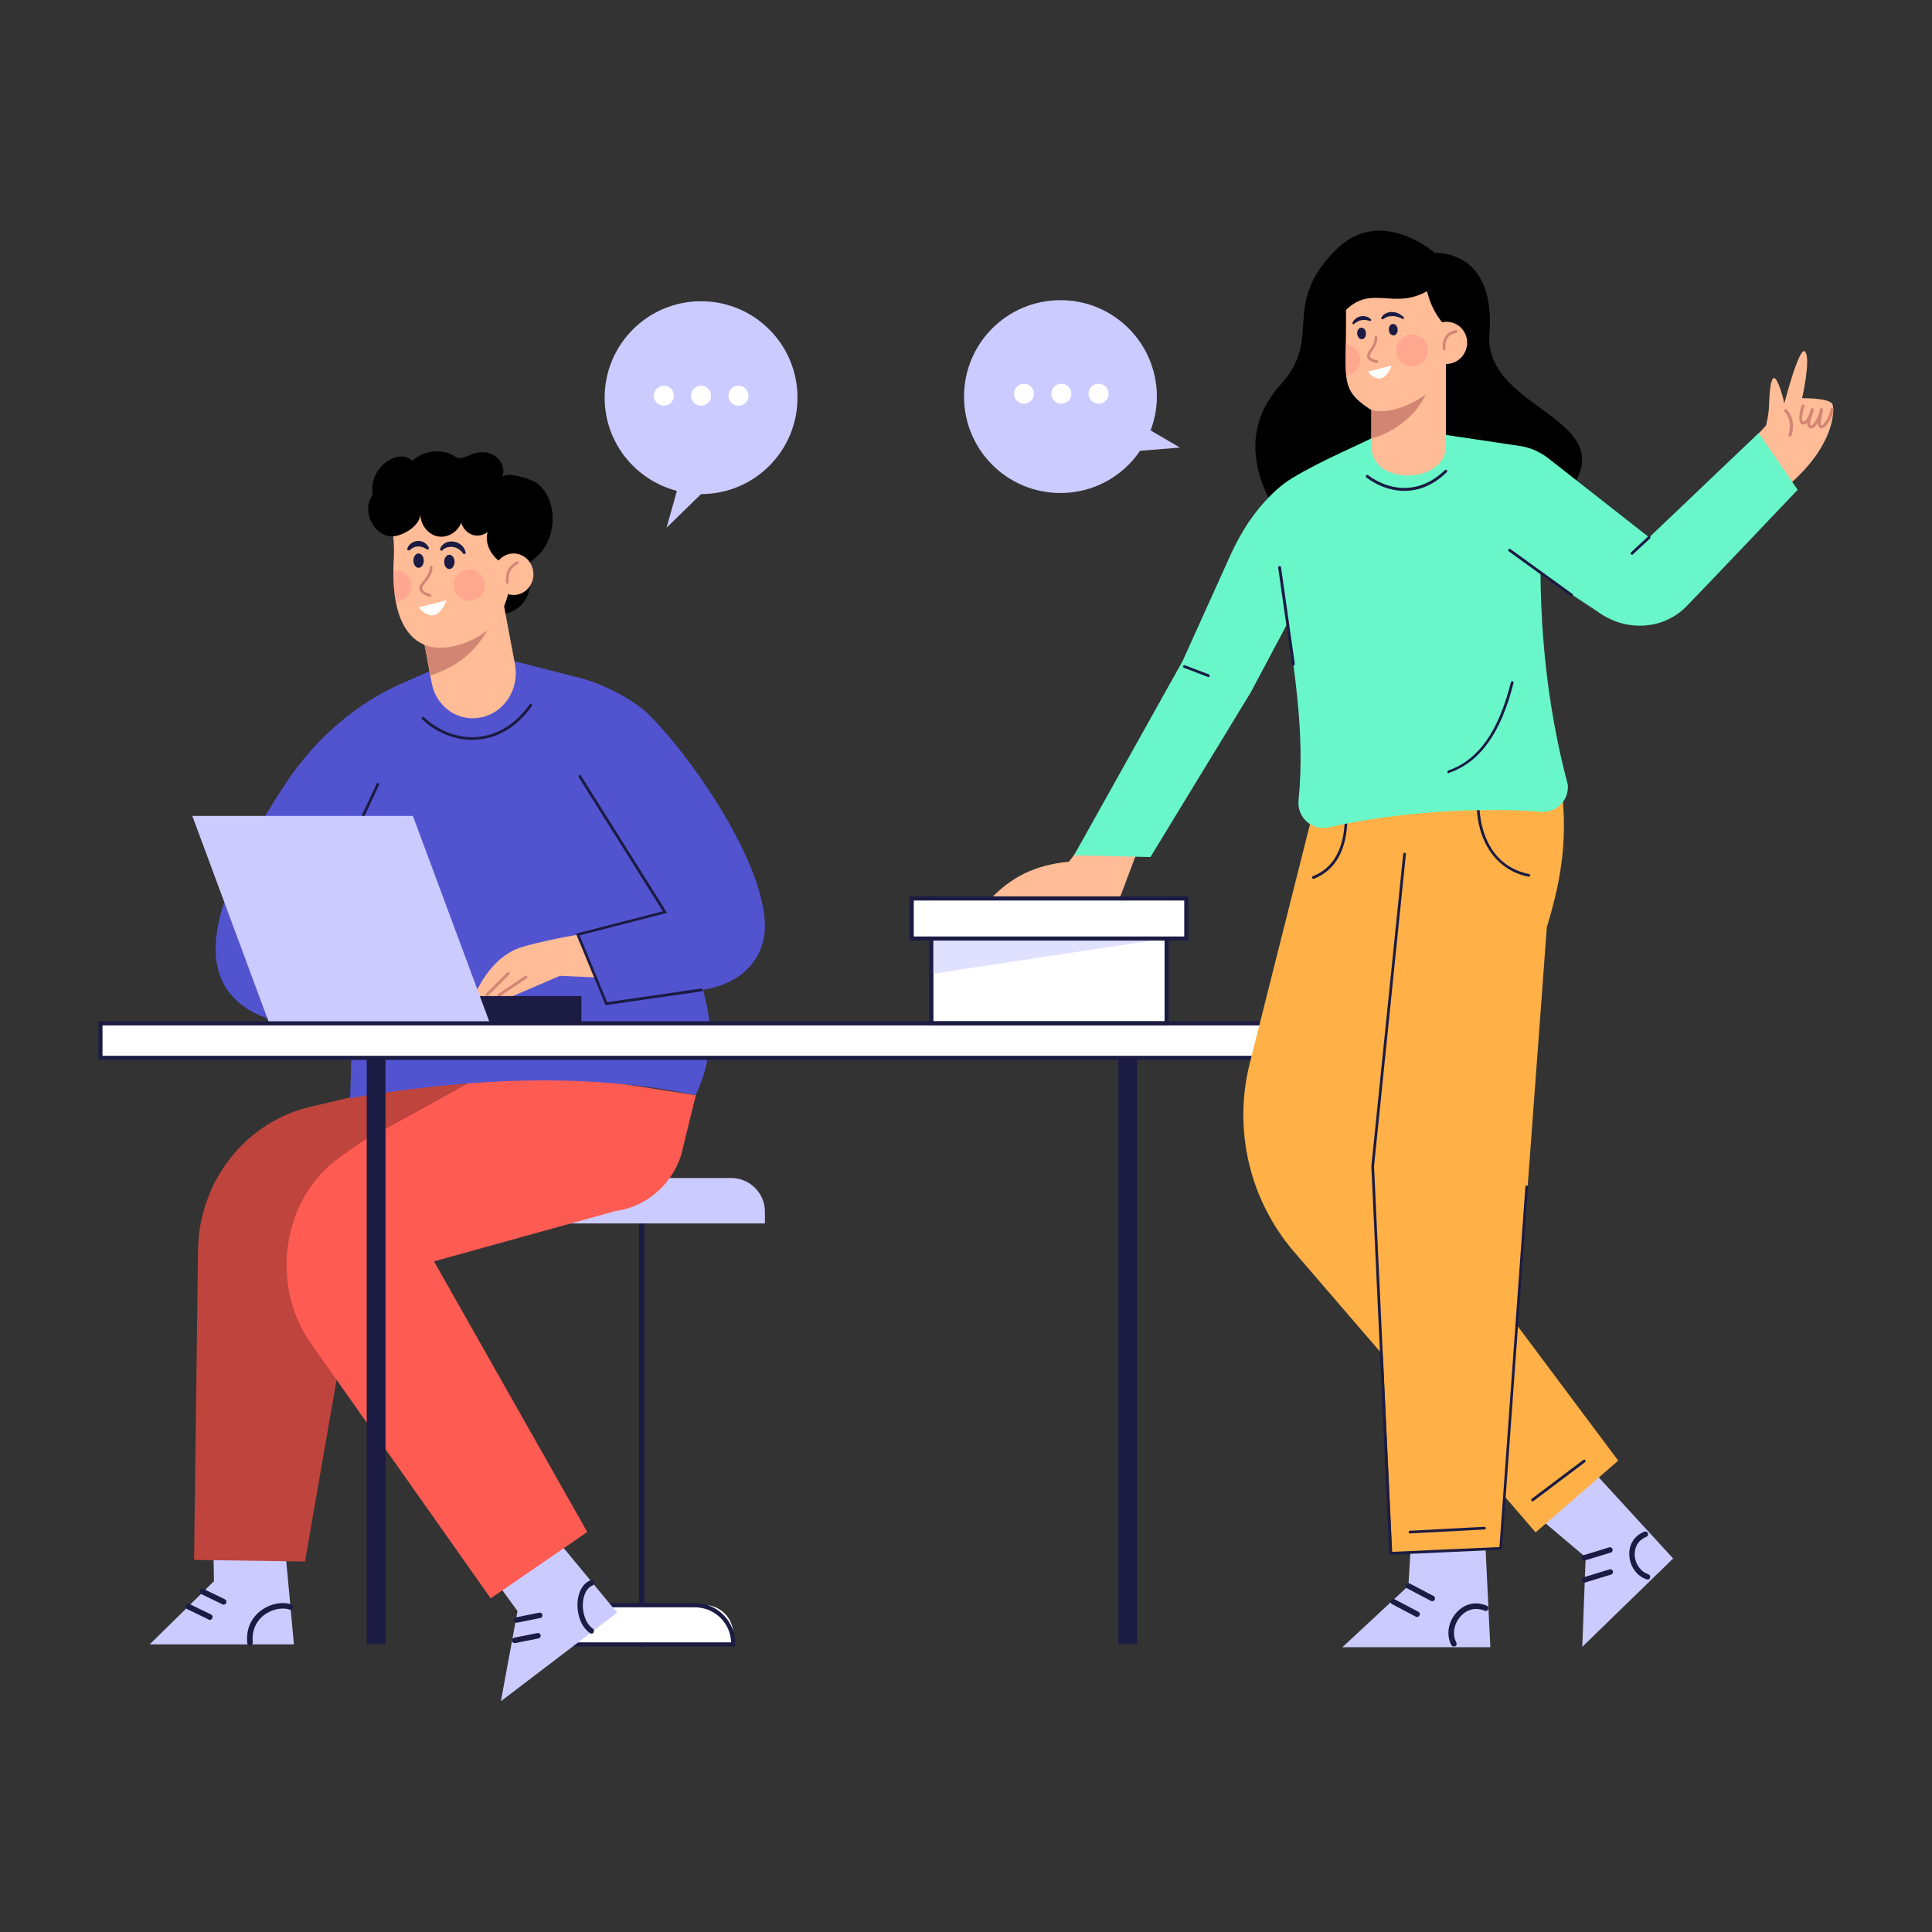 <?xml version="1.0" encoding="utf-8"?>
<!-- Generator: Adobe Illustrator 23.0.1, SVG Export Plug-In . SVG Version: 6.00 Build 0)  -->
<svg version="1.1" id="Layer_1" xmlns="http://www.w3.org/2000/svg" xmlns:xlink="http://www.w3.org/1999/xlink" x="0px" y="0px"
	 viewBox="0 0 1080 1080" style="enable-background:new 0 0 1080 1080;" xml:space="preserve">
<rect x="0" y="0" width="1080" height="1080" fill="#333333" stroke="none"/>
<style type="text/css">
	.st0{fill:#1B1B43;}
	.st1{fill:#FFFFFF;}
	.st2{fill:#CBCBFF;}
	.st3{fill:none;}
	.st4{fill:#BE443D;}
	.st5{fill:#FE5B52;}
	.st6{fill:#5254CF;}
	.st7{fill:#FFBC96;}
	.st8{fill:#D28572;}
	.st9{opacity:0.5;fill:#FF9289;enable-background:new    ;}
	.st10{fill:none;stroke:#1B1B43;stroke-width:4.294;stroke-linecap:round;stroke-linejoin:round;stroke-miterlimit:10;}
	.st11{fill:#FFB147;}
	.st12{fill:#69F7CA;}
	.st13{opacity:0.6;fill:#CBCBFF;enable-background:new    ;}
</style>
<g>
	<g>
		<path class="st0" d="M358.7,920.8c-0.9,0-1.5-0.7-1.5-1.5V673.5c0-0.9,0.7-1.5,1.5-1.5c0.9,0,1.5,0.7,1.5,1.5v245.7
			C360.3,920.1,359.6,920.8,358.7,920.8z"/>
		<g>
			<path class="st1" d="M409.8,919.2H307.6v-5.7c0-9,7.3-16.3,16.3-16.3h69.7c9,0,16.3,7.3,16.3,16.3L409.8,919.2L409.8,919.2z"/>
			<path class="st0" d="M411,920.4H306.4v-1.7c0-12.5,10.1-22.6,22.6-22.6h59.4c12.5,0,22.6,10.1,22.6,22.6V920.4z M308.8,918.1
				h99.9c-0.3-10.9-9.3-19.6-20.3-19.6H329C318.1,898.5,309.1,907.2,308.8,918.1z"/>
		</g>
		<path class="st2" d="M427.6,683.9H289.9v-25.4h118.8c10.4,0,18.9,8.4,18.9,18.9V683.9z"/>
	</g>
	<g>
		<g>
			<g>
				<polygon class="st2" points="158.9,860.4 164.3,919.2 83.7,919.2 119.6,883.9 119.2,860.9 				"/>
				<g>
					<line class="st3" x1="113" y1="889.7" x2="125" y2="895.5"/>
					<path class="st0" d="M125,897c-0.2,0-0.5,0-0.7-0.2l-12-5.8c-0.8-0.4-1.1-1.3-0.7-2.1s1.3-1.1,2.1-0.7l12,5.8
						c0.8,0.4,1.1,1.3,0.7,2.1C126.1,896.7,125.6,897,125,897z"/>
				</g>
				<g>
					<line class="st3" x1="105.3" y1="898.2" x2="117.3" y2="903.9"/>
					<path class="st0" d="M117.3,905.5c-0.2,0-0.5,0-0.7-0.2l-12-5.8c-0.8-0.4-1.1-1.3-0.7-2.1s1.3-1.1,2.1-0.7l12,5.8
						c0.8,0.4,1.1,1.3,0.7,2.1C118.4,905.2,117.8,905.5,117.3,905.5z"/>
				</g>
				<path class="st0" d="M139.7,919.8c-0.8,0-1.5-0.6-1.5-1.4c-0.7-7.3,1.9-13.6,7.4-17.9c5.2-4,12.1-5.4,17.4-3.6
					c0.8,0.3,1.2,1.2,0.9,2s-1.2,1.2-2,0.9c-4.2-1.5-10.1-0.2-14.4,3.1c-4.6,3.6-6.8,9-6.2,15.1c0.1,0.8-0.5,1.6-1.4,1.7
					C139.8,919.8,139.7,919.8,139.7,919.8z"/>
			</g>
			<path class="st4" d="M269.4,596l-98.8,23.4c-34.5,9.6-58.8,41.2-59.9,78.2L108.5,872l62,0.9l31.4-180.8L269.4,596z"/>
		</g>
		<g>
			<g>
				<polygon class="st2" points="300.4,847.6 345,901.5 280,951 289.3,900.6 268.7,872.3 				"/>
				<g>
					<line class="st3" x1="288.7" y1="905.5" x2="301.8" y2="902.9"/>
					<path class="st0" d="M288.7,907.1c-0.7,0-1.4-0.5-1.5-1.2c-0.2-0.8,0.4-1.7,1.2-1.8l13-2.6c0.8-0.2,1.7,0.4,1.8,1.2
						c0.2,0.8-0.4,1.7-1.2,1.8l-13,2.6C288.9,907.1,288.8,907.1,288.7,907.1z"/>
				</g>
				<g>
					<line class="st3" x1="287.7" y1="917" x2="300.8" y2="914.3"/>
					<path class="st0" d="M287.7,918.5c-0.7,0-1.4-0.5-1.5-1.2c-0.2-0.8,0.4-1.7,1.2-1.8l13-2.6c0.8-0.2,1.7,0.4,1.8,1.2
						c0.2,0.8-0.4,1.7-1.2,1.8l-13,2.6C287.9,918.5,287.8,918.5,287.7,918.5z"/>
				</g>
				<path class="st0" d="M330.7,913.2c-0.3,0-0.6-0.1-0.9-0.3c-5.6-3.8-7.5-11.9-6.9-18c0.6-5.7,3.2-9.9,7.2-11.5
					c0.8-0.3,1.7,0.1,2,0.9c0.3,0.8-0.1,1.7-0.9,2c-2.8,1.1-4.8,4.5-5.3,9c-0.6,5.3,1.2,12.2,5.5,15.1c0.7,0.5,0.9,1.4,0.4,2.1
					C331.7,913,331.2,913.2,330.7,913.2z"/>
			</g>
			<path class="st5" d="M389,612.2l-7.8,31.7c-0.5,2.4-1.5,5-2.8,7.8c-6.9,14.2-20,23.4-34.4,25.3l-101.4,28.1l85.7,151.3l-54,37.1
				L173.6,750.7c-22.9-32.8-15.7-80.4,15.5-103.1c10.7-7.8,18.9-13.4,20.1-13.1l70.9-39L389,612.2z"/>
		</g>
		<g>
			<path class="st6" d="M197.8,550.9l-2.1,63c60.6-10.4,129.1-15.1,193.2-1.7c12.9-28.1,8.6-50.9-2.7-77L197.8,550.9z"/>
			<path class="st6" d="M182.9,573.4c0,0-52.7,4.6-61.3-32.8c-6.4-27.8,17.3-71.3,38.4-103.1c16.8-25.3,39.6-44.6,65.6-55.9l29.7-13
				l42.4,15.3l67.6,41.1l17,145.5C382.3,570.5,181.9,573.4,182.9,573.4z"/>
			<g>
				<path class="st7" d="M332.8,520.9l-9.8,1.6c-8.6,1.4-22.1,4.2-30.9,6.8c-19.1,5.6-27.2,28.2-27.2,28.2l17.6,1.1l30.5-13.1
					l24.4,1.1L332.8,520.9z"/>
				<g>
					<path class="st8" d="M278.8,557.1c-0.2,0-0.5-0.1-0.6-0.3c-0.2-0.4-0.1-0.8,0.2-1.1l15.2-10.2c0.4-0.2,0.8-0.1,1.1,0.2
						c0.2,0.4,0.1,0.8-0.2,1.1L279.3,557C279.1,557,279,557.1,278.8,557.1z"/>
					<path class="st8" d="M272.3,556.7c-0.2,0-0.4-0.1-0.5-0.2c-0.3-0.3-0.3-0.8,0-1.1l11.8-11.8c0.3-0.3,0.8-0.3,1.1,0
						c0.3,0.3,0.3,0.8,0,1.1l-11.8,11.8C272.7,556.6,272.5,556.7,272.3,556.7z"/>
				</g>
			</g>
			<path class="st6" d="M277.8,367.1l47.6,12.2c12.7,3.5,29,12,37.2,20.1c22,21.6,62.3,78.2,64.9,115.3
				c1.3,19.4-11.2,35.2-35.3,38.7l-53.1,7.7L323,522.3l48.8-12.4l-44.5-71.4L277.8,367.1z"/>
			<path class="st0" d="M338.5,561.9l-16.5-40l48.5-12.5l-47-74.9c-0.2-0.4-0.1-0.8,0.2-1.1c0.4-0.2,0.8-0.1,1.1,0.2l48.1,76.7
				L324,522.9l15.4,37.3l52.5-7.6c0.4-0.1,0.8,0.2,0.9,0.7c0.1,0.4-0.2,0.8-0.7,0.9L338.5,561.9z"/>
			<path class="st0" d="M263.9,413.6c-10,0-20.1-4.1-28-11.6c-0.3-0.3-0.3-0.8,0-1.1c0.3-0.3,0.8-0.3,1.1,0
				c8.6,8.1,19.7,12.1,30.4,11c11.1-1.1,21-7.4,28.6-18.1c0.2-0.3,0.7-0.4,1.1-0.2c0.3,0.2,0.4,0.7,0.2,1.1
				c-7.8,11.1-18.1,17.6-29.7,18.7C266.4,413.5,265.1,413.6,263.9,413.6z"/>
			<path class="st0" d="M191.6,481c-0.1,0-0.2,0-0.3-0.1c-0.4-0.2-0.6-0.6-0.4-1l19.6-41.7c0.2-0.4,0.6-0.6,1-0.4s0.6,0.6,0.4,1
				l-19.6,41.7C192.2,480.8,191.9,481,191.6,481z"/>
			<g>
				<path d="M211.1,284.2c-2.9-4.5-3.8-10.3-2.4-15.5c1.4-5.2,5.1-9.7,9.9-12.1c3.8-1.9,9.1-2.2,11.9,1.1c6.4-6.3,17.4-7.2,24.7-2
					c2.2,1.6,8.3-1.9,10.5-2.4c4.4-1.1,8.9-0.5,12.4,2.7c3,2.7,4.3,7.4,2.5,11c2.1-4.2,17.3,1.3,19.6,3.1
					c11.8,9.2,11.1,29.3,1.3,39.7c-1.9,2-4.9,3.5-5.7,6.2c-1,3.4-1.7,1.8-0.5,5.1c3.9,11.1-5.1,23-16.9,22.1L211.1,284.2z"/>
				<path class="st7" d="M269.1,401c-12.9,2.8-25.3-5.8-27.8-19.3l-0.8-4.2l-5.2-27.8l-0.4-2.2l46.6-10.1l6.4,34.1
					C290.4,385.1,282,398.3,269.1,401z"/>
				<path class="st8" d="M273.5,350.3c-6.6,12.9-17.3,22.3-32.9,27.3l-5.2-27.8L273.5,350.3z"/>
				<path class="st7" d="M263.4,357.9c-19.3,8.8-37.2,4.8-42.2-21.7c-0.9-5-1.4-10.7-1.3-17.4c0-1.9,0.1-3.8,0.2-5.8
					c1-18.1-4.2-26.1,0.7-32.2c8.6-10.9,22-6.3,33.4-6.3c18.3,0,30.5,9.2,31.7,33.5C286.9,327.6,283.5,348.8,263.4,357.9z"/>
				<path d="M214,273.5c-14,3.5-8.4,25.2,4.4,26.3c5.6,0.5,16.5-5.4,16.6-12.5c-0.1,5.8,4.1,11.4,9.5,12.5
					c5.4,1.2,11.3-2.2,13.3-7.6c0.9,3.1,3.3,5.6,6.1,6.7c2.9,1,6.2,0.4,8.7-1.5c-1.7,5.7,1.3,12,5.8,15.7c4.5,3.6,10.1,5.1,15.6,6.5
					l-7.7-42.4c0,0-40.5-11-41.7-11C243.5,266.2,214.1,273.5,214,273.5z"/>
				<ellipse class="st7" cx="287.1" cy="321" rx="11.1" ry="11.6"/>
				<g>
					<path class="st0" d="M248.3,314.1c0,2.2,1.3,4,2.9,4c1.6,0,2.9-1.8,2.9-4s-1.3-4-2.9-4S248.3,311.9,248.3,314.1z"/>
					<path class="st0" d="M231.1,313.4c0,2.2,1.3,4,2.9,4s2.9-1.8,2.9-4s-1.3-4-2.9-4S231.1,311.1,231.1,313.4z"/>
					<path class="st8" d="M240.4,333.6c-0.1,0-0.2,0-0.3,0l-0.2-0.1c-1.7-0.6-4-1.4-5-3.1c-1.3-2.2,0.7-4.5,1.5-5.4
						c1.8-2,3.8-4.8,3.9-8.1c0-0.4,0.4-0.8,0.8-0.7c0.4,0,0.8,0.4,0.7,0.8c-0.1,3.8-2.4,6.8-4.3,9.1c-1.4,1.6-1.8,2.8-1.3,3.6
						c0.7,1.3,2.7,1.9,4.2,2.5l0.2,0.1c0.4,0.1,0.6,0.6,0.5,1C241,333.4,240.7,333.6,240.4,333.6z"/>
					<path class="st1" d="M249.7,335.5l-15.6,4C234.1,339.5,243,351.9,249.7,335.5z"/>
					<path class="st0" d="M259.2,309.8c-0.8-1.1-1.6-2-2.6-2.7s-2.1-1.1-3.2-1.3c-1.1-0.2-2.3-0.1-3.4,0.2c-1.1,0.3-2.1,0.9-3,1.9
						l-1.1-0.5c0.3-1.6,1.5-3.1,3-3.9s3.3-1,5-0.7s3.2,1.1,4.4,2.3c1.2,1.2,1.9,2.7,2.1,4.3L259.2,309.8z"/>
					<path class="st0" d="M227.6,307.4c0.1-1.4,0.9-2.6,2-3.5s2.4-1.4,3.9-1.5c1.4-0.1,2.9,0.3,4,1.1c1.1,0.8,2,1.9,2.4,3.1
						l-0.9,0.7c-1-0.6-1.8-1.1-2.7-1.4s-1.7-0.5-2.6-0.4c-0.9,0-1.8,0.2-2.6,0.6s-1.6,0.9-2.3,1.7L227.6,307.4z"/>
					<ellipse class="st9" cx="262.3" cy="327.1" rx="8.7" ry="8.7"/>
					<path class="st9" d="M229.9,327.3c0.1,4.4-3,8.2-7.4,8.9c-0.4,0.1-0.9,0.1-1.3,0.1c-0.9-5-1.4-10.7-1.3-17.4
						c4.7-0.7,9.1,2.5,9.9,7.2v0.2C229.9,326.6,229.9,326.9,229.9,327.3z"/>
				</g>
				<path class="st8" d="M283.7,326.4c-0.4,0-0.7-0.3-0.8-0.7c-0.5-5.7,1.6-9.7,6-11.8c0.4-0.2,0.8,0,1,0.4s0,0.8-0.4,1
					c-3.9,1.8-5.6,5.2-5.2,10.2C284.5,326,284.1,326.4,283.7,326.4L283.7,326.4z"/>
			</g>
		</g>
		<g>
			<rect x="250.4" y="556.8" class="st0" width="74.6" height="17.4"/>
			<polygon class="st2" points="274.7,574.2 151.3,574.2 107.5,456.1 230.8,456.1 			"/>
		</g>
	</g>
	<g>
		<rect x="205" y="573.2" class="st0" width="10.5" height="345.9"/>
		<rect x="625.1" y="573.2" class="st0" width="10.5" height="345.9"/>
		<g>
			<rect x="56.2" y="572.1" class="st1" width="760.3" height="19.3"/>
			<path class="st0" d="M817.6,592.5H55v-21.6h762.6V592.5z M57.3,590.2h757.9v-17H57.3V590.2z"/>
		</g>
	</g>
	<path class="st10" d="M827.6,853.5"/>
	<path class="st10" d="M788.2,856.5"/>
	<g>
		<g>
			<g>
				<polygon class="st2" points="885.4,816.8 935.3,871.2 884.5,920.6 886.4,870.5 856.8,845.5 				"/>
				<g>
					<path class="st0" d="M885.6,872.4c-0.7,0-1.3-0.4-1.5-1.1c-0.3-0.8,0.2-1.7,1-1.9l14.4-4.4c0.8-0.3,1.7,0.2,1.9,1
						c0.3,0.8-0.2,1.7-1,1.9l-14.4,4.4C885.9,872.4,885.7,872.4,885.6,872.4z"/>
					<path class="st0" d="M885.8,884.7c-0.7,0-1.3-0.4-1.5-1.1c-0.3-0.8,0.2-1.7,1-1.9l14.4-4.4c0.8-0.3,1.7,0.2,1.9,1
						c0.3,0.8-0.2,1.7-1,1.9l-14.4,4.4C886.1,884.7,886,884.7,885.8,884.7z"/>
					<path class="st0" d="M921.1,883c-0.2,0-0.3,0-0.5-0.1c-5.5-1.7-9.6-7.3-9.8-13.6c-0.3-6,2.9-10.9,8.4-13.1
						c0.8-0.3,1.7,0.1,2,0.9c0.3,0.8-0.1,1.7-0.9,2c-6.1,2.5-6.6,7.9-6.5,10.1c0.2,5,3.4,9.5,7.6,10.8c0.8,0.3,1.3,1.1,1,1.9
						C922.3,882.6,921.7,883,921.1,883z"/>
				</g>
			</g>
			<g>
				<path class="st11" d="M735.7,447.2l-37.1,147.3c-9.3,37.1-0.1,76.4,24.9,105.4l134.9,156.7l46.2-40.1l-118-157.8l18.5-236.5
					L735.7,447.2z"/>
				<path class="st0" d="M734.2,491.3c-0.3,0-0.6-0.2-0.7-0.5c-0.2-0.4,0-0.8,0.4-1c13.5-5.4,19.4-19.2,17.5-40.9
					c0-0.4,0.3-0.8,0.7-0.8s0.8,0.3,0.8,0.7c1.9,22.5-4.3,36.8-18.5,42.5C734.4,491.2,734.3,491.3,734.2,491.3z"/>
				<path class="st0" d="M856.7,839.2c-0.2,0-0.5-0.1-0.6-0.3c-0.3-0.3-0.2-0.8,0.2-1.1l28.8-21.7c0.3-0.3,0.8-0.2,1.1,0.2
					c0.3,0.3,0.2,0.8-0.2,1.1l-28.8,21.7C857,839.2,856.8,839.2,856.7,839.2z"/>
			</g>
		</g>
		<g>
			<g>
				<polygon class="st2" points="829.9,854.3 833.1,920.8 750.4,920.8 787.3,886.5 789.2,854.7 				"/>
				<g>
					<path class="st0" d="M800.6,895.1c-0.2,0-0.5-0.1-0.7-0.2l-13.3-7c-0.8-0.4-1-1.3-0.6-2.1s1.3-1,2.1-0.6l13.3,7
						c0.8,0.4,1,1.3,0.6,2.1C801.7,894.8,801.1,895.1,800.6,895.1z"/>
					<path class="st0" d="M792.1,903.9c-0.2,0-0.5-0.1-0.7-0.2l-13.3-7c-0.8-0.4-1-1.3-0.6-2.1s1.3-1,2.1-0.6l13.3,7
						c0.8,0.4,1,1.3,0.6,2.1C793.2,903.6,792.6,903.9,792.1,903.9z"/>
					<path class="st0" d="M812.7,920.4c-0.6,0-1.1-0.3-1.4-0.8c-3-5.6-1.8-13.1,3-18.3c4.5-4.9,10.7-6.3,16.8-3.7
						c0.8,0.3,1.2,1.2,0.8,2c-0.3,0.8-1.2,1.2-2,0.8c-4.8-2-9.7-0.9-13.3,3c-3.9,4.2-4.9,10.3-2.5,14.8c0.4,0.8,0.1,1.7-0.6,2.1
						C813.2,920.3,813,920.4,812.7,920.4z"/>
				</g>
			</g>
			<g>
				<path class="st11" d="M789.3,434.4l-20.9,224.4l9.9,210l60.7-3.3l25.7-347.3c9.3-30.1,11.6-53.3,7.8-80.6L789.3,434.4z"/>
				<path class="st0" d="M854.6,490.1L854.6,490.1c-19.3-3.7-30.6-21.8-29-46c0-0.4,0.4-0.8,0.8-0.7c0.4,0,0.7,0.4,0.7,0.8
					c-0.7,10.8,1.3,20.9,5.7,28.6c4.8,8.5,12.4,13.9,22,15.8c0.4,0.1,0.7,0.5,0.6,0.9C855.3,489.8,855,490.1,854.6,490.1z"/>
				<path class="st0" d="M777.4,869.1c-0.4,0-0.8-0.3-0.8-0.7l-10-216.4v-0.1l17.8-174.5c0-0.4,0.4-0.7,0.8-0.7
					c0.4,0,0.7,0.4,0.7,0.8l-17.8,174.4l10,215.6l60.1-2.7l14.5-201.4c0-0.4,0.4-0.7,0.8-0.7c0.4,0,0.7,0.4,0.7,0.8l-14.6,202.1
					c0,0.4-0.3,0.7-0.7,0.7L777.4,869.1L777.4,869.1z"/>
				<path class="st0" d="M788.2,857.2c-0.4,0-0.7-0.3-0.8-0.7c0-0.4,0.3-0.8,0.7-0.8l41.7-2.2c0.4,0,0.8,0.3,0.8,0.7
					s-0.3,0.8-0.7,0.8L788.2,857.2C788.3,857.2,788.2,857.2,788.2,857.2z"/>
			</g>
		</g>
		<path d="M871.4,281.6c45.2-48.2-42.3-49.8-38.8-95c3.7-47.7-30.5-45.2-30.5-45.2s-30.5-27-55.6-1.5c-30.8,31.2-6.7,48.7-30.5,74.9
			c-35.4,39.1,6.2,82.6,6.2,82.6L871.4,281.6z"/>
		<g>
			<g>
				<path class="st7" d="M973.6,252.1c1.1-0.8,23.3-24.5,23.3-24.5s8.9-35.1,12.2-31c3.3,4-1.7,26-1.7,26s15.6-0.3,17,3.5
					c1.4,3.8,0.7,25.5-29,48.7L973.6,252.1z"/>
				<path class="st7" d="M998.2,229.5c-0.9-6.4-4.3-17.9-6.4-18.2c-2.1-0.2-2.7,8.7-2.9,15.4c-0.3,11-5.2,19.8-3.2,20.5
					C990.4,248.8,998.9,234.4,998.2,229.5z"/>
				<g>
					<path class="st8" d="M1008.2,237.3c-0.3,0-0.7-0.1-1-0.2c-0.9-0.4-1.4-1.5-1.4-3c0-2.5,0.5-5.1,1.4-7.5
						c0.2-0.4,0.7-0.6,1.1-0.4c0.4,0.2,0.6,0.7,0.4,1.1c-0.9,2.1-1.3,4.5-1.3,6.8c0,0.8,0.2,1.4,0.5,1.5c0.2,0.1,0.5,0,0.8-0.1
						c1.4-0.9,2.7-3.4,3.6-6.7c0.1-0.4,0.6-0.7,1-0.6c0.4,0.1,0.7,0.6,0.6,1c-0.6,2.2-1.8,6.2-4.3,7.7
						C1009.2,237.2,1008.7,237.3,1008.2,237.3z"/>
					<path class="st8" d="M1012.4,239.5c-0.5,0-1-0.2-1.3-0.5c-0.7-0.6-0.8-1.6-0.8-2.3c0.1-1.9,0.5-3.7,1.2-5.4
						c0.2-0.4,0.7-0.6,1.1-0.4c0.4,0.2,0.6,0.7,0.4,1.1c-0.6,1.5-1,3.2-1.1,4.8c0,0.5,0,0.9,0.2,1c0.1,0.1,0.4,0.1,0.6,0
						c0.3-0.2,0.6-0.5,0.9-0.8c2-2.3,3.3-5.2,3.8-8.2c0.1-0.4,0.5-0.7,1-0.7c0.4,0.1,0.7,0.5,0.7,1c-0.6,3.3-2,6.4-4.2,8.9
						c-0.4,0.5-0.9,1-1.5,1.2C1013.1,239.4,1012.8,239.5,1012.4,239.5z"/>
					<path class="st8" d="M1018.3,239.5c-0.5,0-1-0.2-1.3-0.5c-0.7-0.6-0.8-1.6-0.8-2.3c0-1.1,0.2-2,0.4-3.1
						c0.1-0.8,0.3-1.6,0.4-2.5c0.1-0.4,0.5-0.8,0.9-0.7c0.5,0.1,0.8,0.5,0.7,0.9c-0.1,1-0.3,1.9-0.4,2.6c-0.2,1-0.4,1.9-0.4,2.8
						c0,0.5,0,0.9,0.2,1c0.1,0.1,0.4,0.1,0.6,0c0.3-0.2,0.6-0.5,0.9-0.8c2-2.3,3.3-5.2,3.8-8.2c0.1-0.4,0.5-0.7,1-0.7
						c0.4,0.1,0.7,0.5,0.7,1c-0.6,3.3-2,6.4-4.2,8.9c-0.4,0.5-0.9,1-1.5,1.2C1019,239.4,1018.6,239.5,1018.3,239.5z"/>
					<path class="st8" d="M1000.6,244.1c-0.1,0-0.2,0-0.2,0c-0.4-0.1-0.7-0.6-0.6-1c1.5-5.3,0.8-9.5-2.2-13
						c-0.3-0.3-0.3-0.9,0.1-1.2c0.3-0.3,0.9-0.3,1.2,0.1c3.4,4,4.3,8.7,2.6,14.6C1001.3,243.9,1001,244.1,1000.6,244.1z"/>
				</g>
			</g>
			<path class="st12" d="M831.1,301.1l61.7,40.6c15.3,11.4,36.1,10.8,49.5-2.3c3.7-3.6,62.6-65.6,62.6-65.6l-21.8-31.7l-61.2,58.3
				l-57-44.7c-4.6-3.4-9.8-5.6-15.3-6.4l-70.3-10.5C779.4,238.8,829.4,299.8,831.1,301.1z"/>
		</g>
		<g>
			<path class="st7" d="M611.2,463.2l-13.6,18.5c-19.3,1.8-32.4,8.8-43.6,20.5l71.9-0.1l15.2-40.4L611.2,463.2z"/>
			<path class="st12" d="M777.6,239.6c-19.1,9.9-36.8,16.6-55,27.5c-5.9,3.5-11.8,8.8-17.7,15.7c-6.9,8.1-12.3,17.2-16.7,26.7
				l-27.1,60l-60.7,108.6l42.7,1l56.1-92.1L777.6,239.6z"/>
		</g>
		<path class="st12" d="M739.6,282.5c-41.8,27.4-5.9,87.3-13.7,164.9c-1,9.4,7.5,17.2,16.8,15.1c36.3-8.3,82.2-11.5,118.9-8.7
			c8.6,0.6,15.6-6.6,14.8-15.2c-11.9-44.7-17.3-94.6-14.6-150.8l-61.1-49.1l-43.5,12.4L739.6,282.5z"/>
		<path class="st7" d="M766.6,188.6v60.2c0,13.7,12.7,17.4,22,17c7.9-0.4,19.9-4.9,19.7-17v-60.2L766.6,188.6L766.6,188.6z"/>
		<path class="st8" d="M766.6,216.7V245c11.3-2.6,26.1-12.6,31.1-26.4L766.6,216.7z"/>
		<path class="st7" d="M820.7,159.5L809.5,196c-2.1,10.3-3.3,17.4-11.6,23.8c-12.5,9.6-27.4,12.1-32.6,8.6
			c-8.4-5.6-11.6-9.9-12.6-17.1c-0.7-4.6-0.6-10.4-0.4-18.4c0.2-9.7,0.4-22.6-0.7-40.7c-0.2-2.5,32.1-15.1,32.1-15.1L820.7,159.5z"
			/>
		<path d="M811.2,189.4c-2.5-9.3-9.1-9.9-13.5-26.6c-22.8,12.7-35.5-10.8-55.1,23.9l0.9-28.6l12.4-17l24.5-5.6l40.3,16l6.6,18.9
			L811.2,189.4z"/>
		
			<ellipse transform="matrix(0.303 -0.953 0.953 0.303 381.111 903.966)" class="st7" cx="808.3" cy="191.5" rx="11.8" ry="11.6"/>
		<g>
			<path class="st0" d="M723,372c-0.4,0-0.7-0.3-0.8-0.7l-7.7-54c-0.1-0.4,0.2-0.8,0.7-0.9c0.4-0.1,0.8,0.2,0.9,0.7l7.7,54
				c0.1,0.4-0.2,0.8-0.7,0.9C723.1,372,723,372,723,372z"/>
			<path class="st0" d="M878.6,333.4c-0.2,0-0.3,0-0.5-0.1l-34.7-25.1c-0.3-0.2-0.4-0.7-0.2-1.1c0.3-0.3,0.7-0.4,1.1-0.2L879,332
				c0.3,0.2,0.4,0.7,0.2,1.1C879,333.3,878.8,333.4,878.6,333.4z"/>
			<path class="st0" d="M785.1,274.4c-8,0-15.5-3.1-21.3-7.5c-0.3-0.3-0.4-0.7-0.2-1.1c0.3-0.3,0.7-0.4,1.1-0.2
				c10.9,8.2,27.9,11.8,43-2.8c0.3-0.3,0.8-0.3,1.1,0s0.3,0.8,0,1.1C801.1,271.5,792.8,274.4,785.1,274.4z"/>
			<path class="st0" d="M809.8,432.2c-0.3,0-0.6-0.2-0.7-0.5c-0.1-0.4,0.1-0.8,0.5-1c16.7-5.7,28.1-21.8,35-49.3
				c0.1-0.4,0.5-0.7,0.9-0.6s0.7,0.5,0.6,0.9c-7,28-18.8,44.4-36,50.3C810,432.2,809.9,432.2,809.8,432.2z"/>
			<path class="st0" d="M675.5,378.5c-0.1,0-0.2,0-0.3-0.1l-13.4-5.1c-0.4-0.2-0.6-0.6-0.4-1c0.2-0.4,0.6-0.6,1-0.4l13.4,5.1
				c0.4,0.2,0.6,0.6,0.4,1C676.1,378.3,675.8,378.5,675.5,378.5z"/>
			<path class="st0" d="M912.3,310.1c-0.2,0-0.4-0.1-0.6-0.2c-0.3-0.3-0.3-0.8,0-1.1l9.6-8.9c0.3-0.3,0.8-0.3,1.1,0s0.3,0.8,0,1.1
				l-9.6,8.9C912.7,310,912.5,310.1,912.3,310.1z"/>
		</g>
		<g>
			<path class="st0" d="M758.7,186.6c0.1,1.8,1.3,3.1,2.7,3s2.3-1.6,2.2-3.4c-0.1-1.8-1.3-3.1-2.7-3
				C759.5,183.3,758.5,184.8,758.7,186.6z"/>
			<path class="st8" d="M769.7,202.9c-0.1,0-0.1,0-0.2,0h-0.2c-1.5-0.4-3.5-0.9-4.6-2.4c-1.3-1.8,0.3-4,0.9-4.8
				c1.4-1.8,2.9-4.3,2.8-7.1c0-0.4,0.3-0.8,0.7-0.8s0.8,0.3,0.8,0.7c0.1,3.3-1.6,6-3.1,8.1c-1.1,1.4-1.3,2.4-0.9,3
				c0.7,1,2.4,1.4,3.7,1.8h0.2c0.4,0.1,0.7,0.5,0.6,0.9C770.3,202.6,770,202.9,769.7,202.9z"/>
			<path class="st1" d="M778,204.3l-13.3,3.5C764.7,207.8,772.3,218.3,778,204.3z"/>
			<path class="st0" d="M784.5,178.4c-1-0.5-2-0.9-3-1.2s-2-0.5-3-0.5s-2,0.1-2.9,0.4c-0.9,0.3-1.8,0.8-2.7,1.5L772,178
				c0.5-1.2,1.4-2.2,2.6-2.8c1.2-0.6,2.5-0.9,3.8-0.8c1.3,0.1,2.6,0.4,3.7,1c1.1,0.6,2.1,1.4,2.9,2.3L784.5,178.4z"/>
			<path class="st0" d="M755.9,180.9c0.6-2,2.6-3.7,4.8-4.1c1.1-0.2,2.3-0.1,3.3,0.2c1,0.4,2,1,2.6,1.8l-0.5,0.7
				c-0.9-0.3-1.8-0.5-2.6-0.6s-1.6-0.1-2.4,0.1c-0.8,0.1-1.6,0.4-2.3,0.8c-0.7,0.4-1.4,0.9-2.2,1.5L755.9,180.9z"/>
			<path class="st9" d="M760.2,200.5c0.3,4.7-3,8.8-7.5,9.5c-0.7-4.4-0.6-9.9-0.4-17.6C756.4,192.8,759.8,196.2,760.2,200.5z"/>
			
				<ellipse transform="matrix(0.94 -0.342 0.342 0.94 -19.373 281.679)" class="st9" cx="789.1" cy="195.8" rx="8.8" ry="8.8"/>
			<path class="st0" d="M776.4,184.5c0.1,1.8,1.3,3.1,2.7,3s2.3-1.6,2.2-3.4c-0.1-1.8-1.3-3.1-2.7-3
				C777.2,181.2,776.2,182.7,776.4,184.5z"/>
		</g>
		<path class="st8" d="M807.3,195.8c-0.4,0-0.7-0.3-0.8-0.7c-0.4-5.9,2.1-9.5,7.3-10.6c0.4-0.1,0.8,0.2,0.9,0.6s-0.2,0.8-0.6,0.9
			c-4.5,0.9-6.4,3.8-6.1,9C808.1,195.4,807.7,195.8,807.3,195.8L807.3,195.8z"/>
	</g>
	<g>
		<g>
			<rect x="520.6" y="502.3" class="st1" width="131.5" height="69.7"/>
			<path class="st0" d="M653.3,573.1H519.5v-72h133.8V573.1z M521.8,570.8H651v-67.4H521.8V570.8z"/>
		</g>
		<polygon class="st13" points="652.1,524.5 521.7,544.3 521.7,514.6 		"/>
		<g>
			<rect x="509.6" y="502.3" class="st1" width="153.5" height="22.4"/>
			<path class="st0" d="M664.3,525.8H508.5v-24.7h155.8V525.8z M510.8,523.5H662v-20.1H510.8V523.5z"/>
		</g>
	</g>
	<g>
		<path class="st2" d="M445.8,222.3c0-29.8-24.1-53.9-53.9-53.9S338,192.5,338,222.3c0,25.1,17.2,46.1,40.4,52.1l-5.8,20.6
			l19.3-18.8C421.7,276.2,445.8,252.1,445.8,222.3z"/>
		<g>
			<circle class="st1" cx="371.1" cy="221.2" r="5.6"/>
			<circle class="st1" cx="391.9" cy="221.2" r="5.6"/>
			<circle class="st1" cx="412.8" cy="221.2" r="5.6"/>
		</g>
	</g>
	<g>
		<path class="st2" d="M659.6,250.2l-16.4-9.6c2.2-5.9,3.5-12.2,3.5-18.9c0-29.8-24.1-53.9-53.9-53.9c-29.8,0-53.9,24.1-53.9,53.9
			s24.1,53.9,53.9,53.9c18.5,0,34.8-9.3,44.5-23.6L659.6,250.2z"/>
		<g>
			<circle class="st1" cx="572.4" cy="220.1" r="5.6"/>
			<circle class="st1" cx="593.3" cy="220.1" r="5.6"/>
			<circle class="st1" cx="614.1" cy="220.1" r="5.6"/>
		</g>
	</g>
</g>
</svg>
